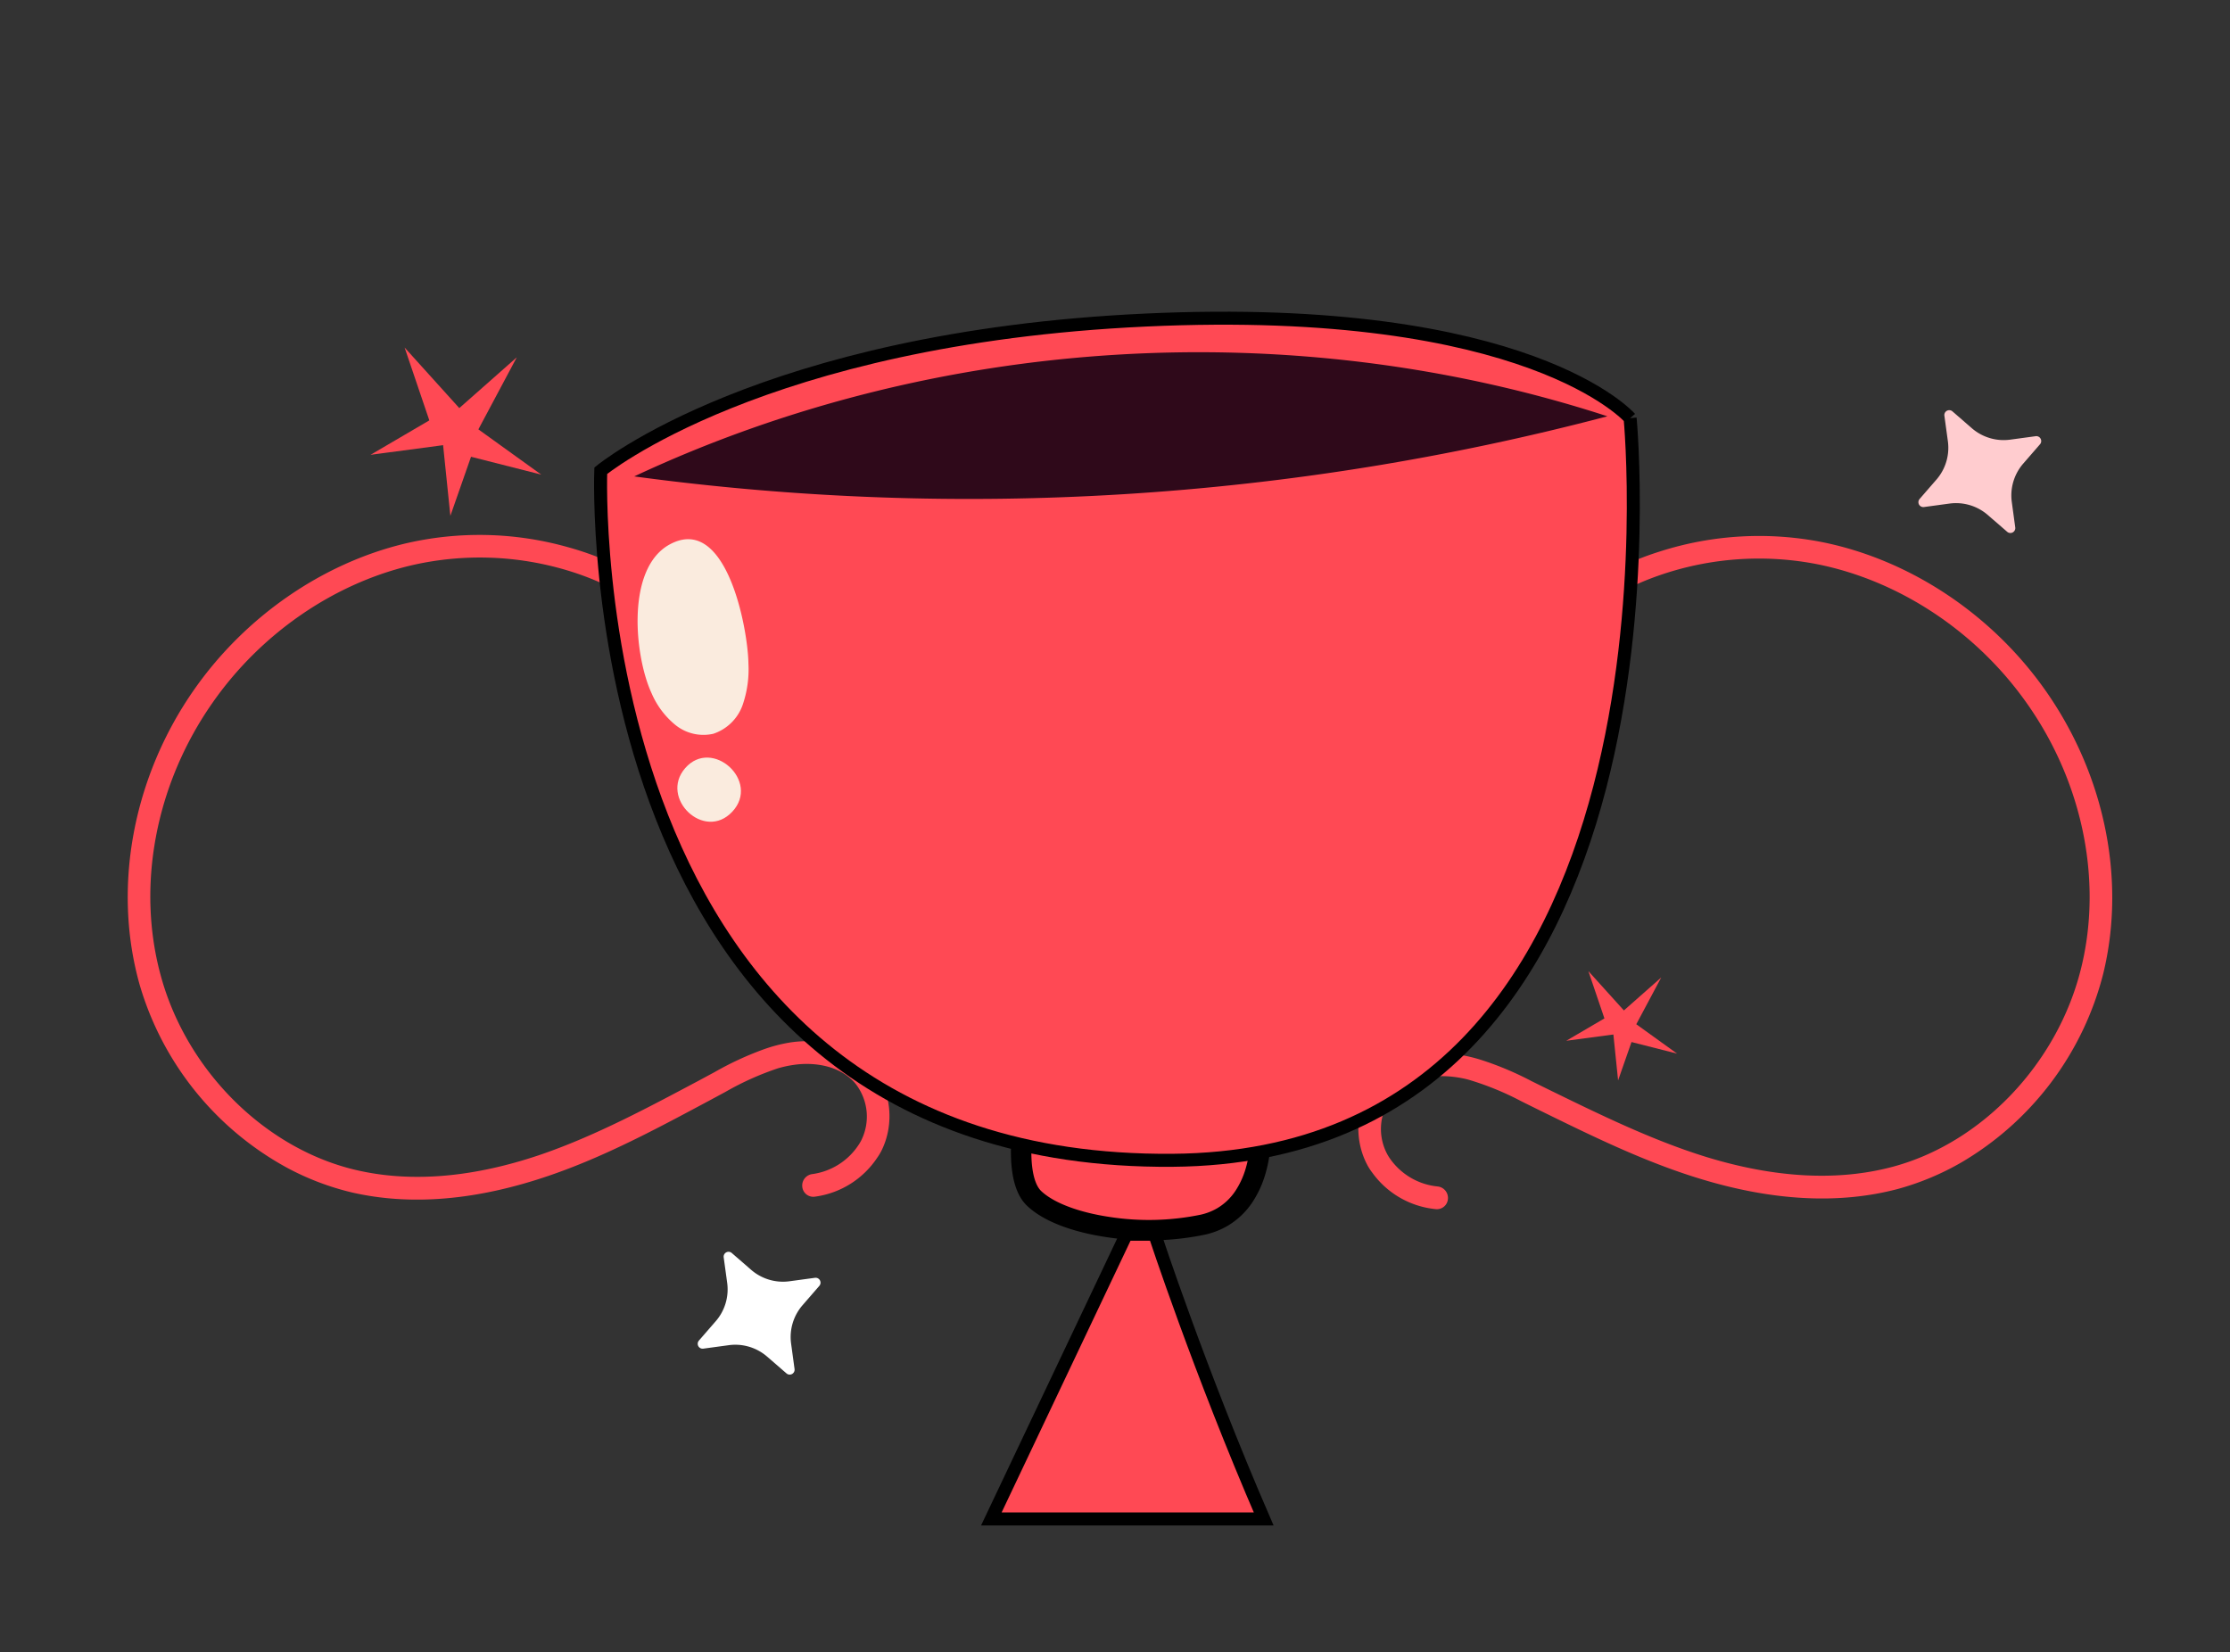 <?xml version="1.0" encoding="UTF-8"?>
<svg xmlns="http://www.w3.org/2000/svg" width="514.454" height="381.152" viewBox="0 0 514.454 381.152">
  <rect x="0" y="0" width="514.454" height="381.152" fill="#333333" stroke="none"/>
  <g id="Group_1840" data-name="Group 1840" transform="matrix(-0.978, -0.208, 0.208, -0.978, 474.532, 420.174)">
    <path id="Path_969" data-name="Path 969" d="M20.052,3.109a13.135,13.135,0,0,1,1.787-.992,20.48,20.48,0,0,1,16.845-.592,2.555,2.555,0,0,1,1.453,3.411A2.666,2.666,0,0,1,36.726,6.39a15.232,15.232,0,0,0-12.674.453,9.931,9.931,0,0,0-1.094.62A12.313,12.313,0,0,0,17.584,19.4c.914,5.415,5.782,9.161,10.059,10.871a26.136,26.136,0,0,0,3.64,1.179A66.729,66.729,0,0,0,44.528,32.8l4.15.122c13.417.437,27.3.832,40.74,3.481,17.151,3.354,31,9.814,41.234,19.281A61.847,61.847,0,0,1,140.755,68a70.654,70.654,0,0,1,8.459,53.827c-5.733,22.525-22.549,42.226-45.013,52.684-18.6,8.655-40.034,10.389-58.8,4.844a75.136,75.136,0,0,1-32.155-19.464A68.817,68.817,0,0,1,.27,141.6a2.634,2.634,0,0,1,1.192-3.526,2.593,2.593,0,0,1,3.477,1.224A64.931,64.931,0,0,0,15.743,155,70.084,70.084,0,0,0,46.9,174.346c17.559,5.195,37.643,3.566,55.092-4.558C123.082,160,138.8,141.6,144.109,120.576c5.574-21.994-1.3-46.518-17.044-61.049-9.483-8.761-22.472-14.837-38.643-18-13.05-2.518-26.7-2.938-39.883-3.4l-4.15-.122a73.26,73.26,0,0,1-12.282-1.09,34.115,34.115,0,0,1-6.423-1.783C18.6,32.281,13.524,26.625,12.4,20.292c-1.147-6.378,2.036-13.429,7.651-17.183" transform="translate(280.465 106.13) rotate(-42)" fill="#ff4954"></path>
    <g id="Group_1212" data-name="Group 1212" transform="translate(0 -6.244)">
      <path id="Path_727" data-name="Path 727" d="M23.851,11.727l3.722-4.6A1.13,1.13,0,0,0,26.5,5.3L20.668,6.3a11.2,11.2,0,0,1-8.94-2.327L7.122.255A1.13,1.13,0,0,0,5.3,1.325L6.3,7.16A11.2,11.2,0,0,1,3.977,16.1l-3.722,4.6a1.13,1.13,0,0,0,1.07,1.823L7.16,21.524A11.2,11.2,0,0,1,16.1,23.851l4.6,3.722A1.13,1.13,0,0,0,22.529,26.5l-1.006-5.834a11.2,11.2,0,0,1,2.327-8.941" transform="matrix(0.985, -0.174, 0.174, 0.985, 66.062, 295.862)" fill="#ffcccf"></path>
      <path id="Path_727-2" data-name="Path 727" d="M23.851,11.727l3.722-4.6A1.13,1.13,0,0,0,26.5,5.3L20.668,6.3a11.2,11.2,0,0,1-8.94-2.327L7.122.255A1.13,1.13,0,0,0,5.3,1.325L6.3,7.16A11.2,11.2,0,0,1,3.977,16.1l-3.722,4.6a1.13,1.13,0,0,0,1.07,1.823L7.16,21.524A11.2,11.2,0,0,1,16.1,23.851l4.6,3.722A1.13,1.13,0,0,0,22.529,26.5l-1.006-5.834a11.2,11.2,0,0,1,2.327-8.941" transform="matrix(0.985, -0.174, 0.174, 0.985, 301.152, 47.341)" fill="#fff"></path>
      <path id="Path_966" data-name="Path 966" d="M190.591,67.974a13.148,13.148,0,0,0-.106-2.04,20.469,20.469,0,0,0-8.422-14.6,2.552,2.552,0,0,0-3.66.575,2.66,2.66,0,0,0,.571,3.664,15.248,15.248,0,0,1,6.337,10.989,10.731,10.731,0,0,1,.049,1.253A12.305,12.305,0,0,1,178.088,78.7c-5.08,2.093-10.83-.053-14.551-2.775a25.7,25.7,0,0,1-2.926-2.457,66.82,66.82,0,0,1-8.165-10.52l-2.3-3.452c-7.484-11.148-15.18-22.712-24.545-32.706C113.673,14.025,100.848,5.7,87.4,2.04A61.837,61.837,0,0,0,71.6,0,70.618,70.618,0,0,0,21.468,21.349C5.407,38.145-2.391,62.845.645,87.438,3.151,107.8,13.042,126.9,27.7,139.873a75.149,75.149,0,0,0,33.534,16.955,68.877,68.877,0,0,0,22.4,1.306,2.628,2.628,0,0,0,2.35-2.877,2.586,2.586,0,0,0-2.877-2.3,64.747,64.747,0,0,1-19.044-.836,70.152,70.152,0,0,1-32.918-16.171C17.441,123.808,8.178,105.911,5.824,86.814c-2.881-23.08,4.395-46.155,19.415-61.8,15.7-16.379,40.132-23.549,60.8-17.9,12.454,3.4,24.487,11.2,35.737,23.235,9.051,9.732,16.645,21.088,24.018,32.024l2.306,3.452a73.028,73.028,0,0,0,7.431,9.838,33.852,33.852,0,0,0,4.913,4.5c6.178,4.5,13.658,5.807,19.627,3.4,6.015-2.408,10.312-8.847,10.516-15.6" transform="translate(0 198.257) rotate(-42)" fill="#ff4954"></path>
      <path id="Path_972" data-name="Path 972" d="M0,10.742S8.018-3.287,21.043.72,49.105,16.373,51.77,25.44c1.673,5.676-5.341,14.694-5.341,14.694Z" transform="translate(205.232 113.469) rotate(-42)" fill="#ff4954"></path>
      <path id="Path_972_-_Outline" data-name="Path 972 - Outline" d="M18.222,0a17.151,17.151,0,0,1,5.042.78,63.076,63.076,0,0,1,19.694,10.7c6.349,5.045,10.588,10.349,11.936,14.936.8,2.7.076,6.229-2.142,10.485a39.384,39.384,0,0,1-3.43,5.425l-.756.972L0,12.551l.644-1.126a27.721,27.721,0,0,1,4.594-5.68,22.712,22.712,0,0,1,5.487-3.924A16.687,16.687,0,0,1,18.222,0ZM47.9,39.663a37.789,37.789,0,0,0,2.464-4.054c1.841-3.544,2.507-6.459,1.926-8.429-1.175-4-5.192-8.946-11.021-13.577a60.267,60.267,0,0,0-18.8-10.23,14.442,14.442,0,0,0-4.243-.66A13.988,13.988,0,0,0,11.974,4.23a19.935,19.935,0,0,0-4.81,3.428,26.6,26.6,0,0,0-3.458,4.027Z" transform="translate(202.971 113.679) rotate(-42)" stroke="#000" stroke-width="2"></path>
      <path id="Path_973" data-name="Path 973" d="M0,69.47S6.812,36.962,11.061,0L65.477,31.417,5.651,72.732Z" transform="translate(185.316 43.813) rotate(-42)" fill="#ff4954" stroke="#000" stroke-width="3"></path>
      <path id="Path_975" data-name="Path 975" d="M0,109.348s6.68,34.738,85.5,75.486S211.76,217.568,211.76,217.568,297.269,81.959,177.027,13.822C70.871-46.334,0,109.348,0,109.348" transform="translate(90.507 221.161) rotate(-42)" fill="#ff4954" stroke="#000" stroke-width="3"></path>
      <path id="Path_976" data-name="Path 976" d="M201.4,100.231C124.889,93.673,51.362,57.075,0,0A577.476,577.476,0,0,1,201.4,100.231" transform="translate(168.894 301.754) rotate(-42)" fill="#2f091a"></path>
      <path id="Path_977" data-name="Path 977" d="M6.3,10.244a25.1,25.1,0,0,1,5.974-7.639A10.773,10.773,0,0,1,21.4.268a10.3,10.3,0,0,1,6.566,6.121,19.207,19.207,0,0,1,1.1,9.145c-.812,9.177-9.157,27.829-20.717,27.6C-6.726,42.84,2.463,17.063,6.3,10.244" transform="translate(339.338 201.319) rotate(-42)" fill="#faebde"></path>
      <path id="Path_978" data-name="Path 978" d="M5,.364C14.057-2.415,18.076,11.533,9.4,14.5.46,17.568-4.179,3.184,5,.364" transform="translate(343.438 173.607) rotate(-42)" fill="#faebde"></path>
      <path id="Path_979" data-name="Path 979" d="M21.1,38.489,17.854,19.94,0,20.636l15.3-6.724L10.666.232,22.027,12.057,33.852,0l-5.8,14.607,14.839,9.739L24.345,21.1Z" transform="matrix(0.899, 0.438, -0.438, 0.899, 415.742, 218.868)" fill="#ff4954"></path>
      <path id="Path_980" data-name="Path 980" d="M13.7,24.994,11.594,12.949,0,13.4,9.937,9.034,6.926.151,14.3,7.829,21.983,0,18.218,9.485l9.636,6.324L15.809,13.7Z" transform="matrix(0.899, 0.438, -0.438, 0.899, 128.441, 149.22)" fill="#ff4954"></path>
    </g>
  </g>
</svg>
